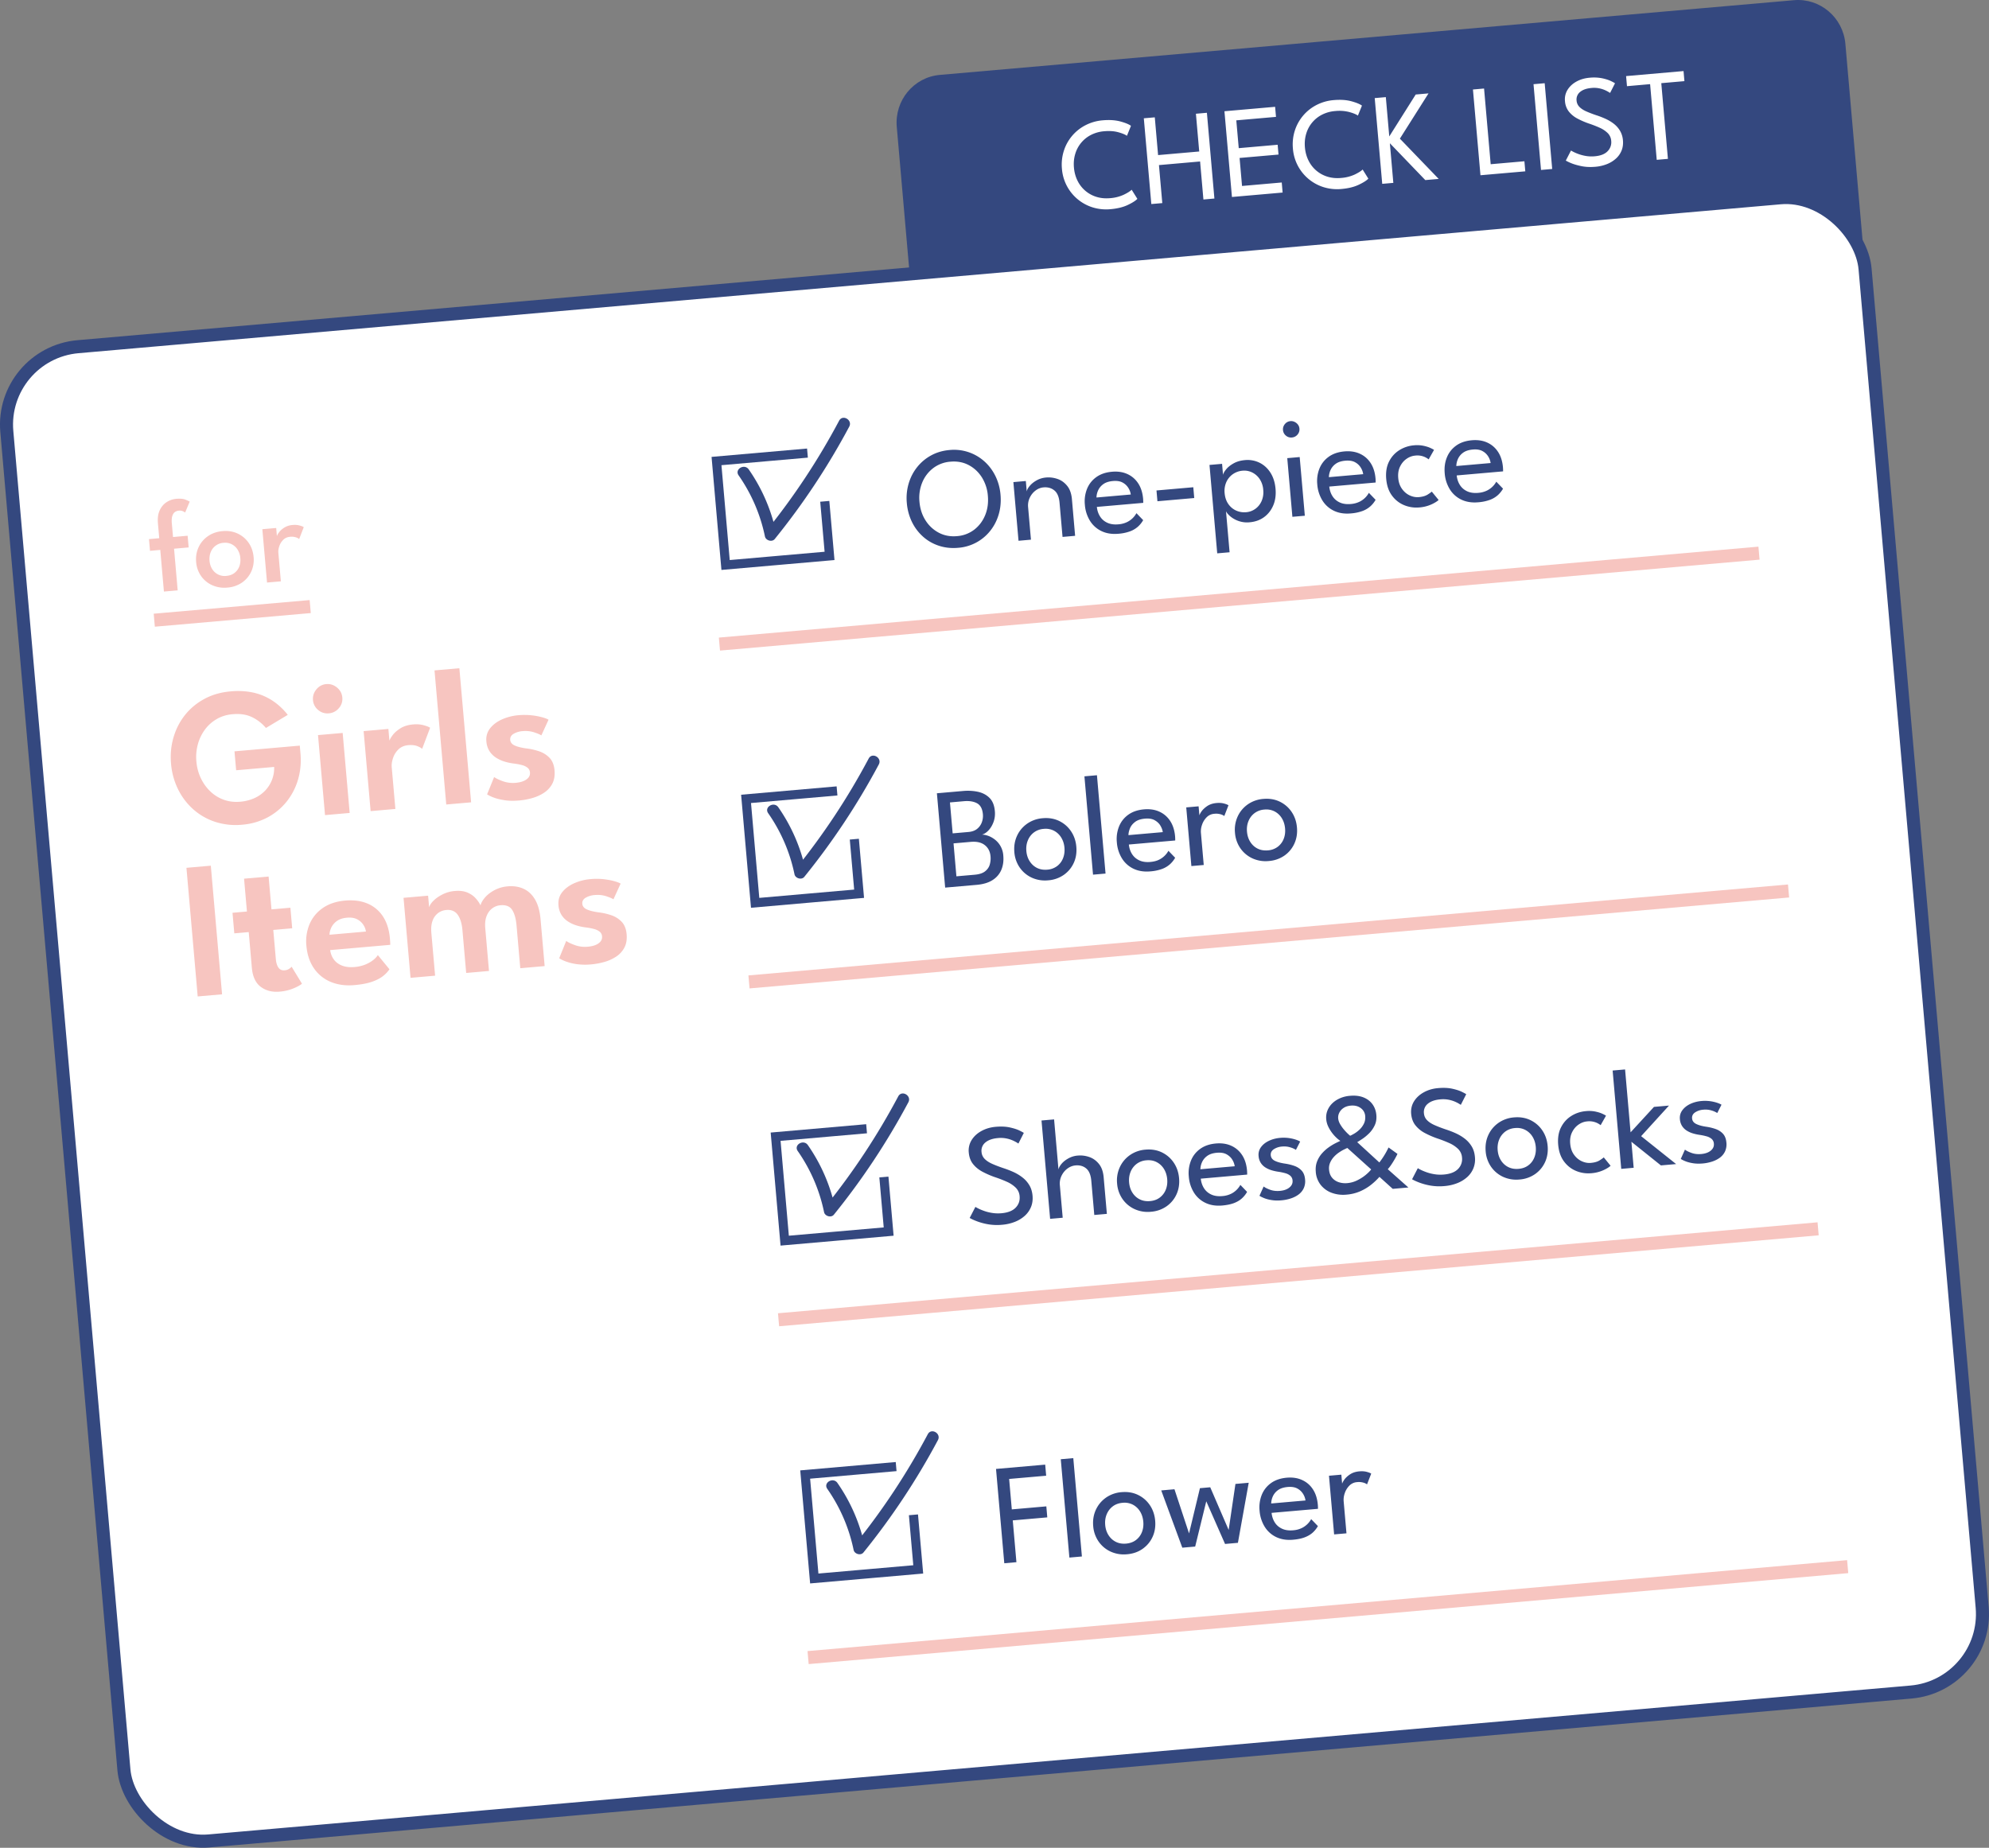 <svg id="_レイヤー_2" xmlns="http://www.w3.org/2000/svg" viewBox="0 0 152.479 141.666"><rect x="0" y="0" width="152.479" height="141.666" fill="#808080" stroke="none"/><defs><style>.cls-2,.cls-3{fill:#fff}.cls-4{fill:#34487f}.cls-5{stroke-width:.7px}.cls-3,.cls-5{stroke-miterlimit:10}.cls-5{stroke:#34487f;fill:none}.cls-3{stroke:#f7c5c0}</style></defs><g id="_デザイン"><path class="cls-4" d="M72.048 5.743c-2 .175-3.478 1.958-3.301 3.982l1.335 15.262 72.722-6.362-1.335-15.263c-.177-2.024-1.942-3.523-3.941-3.348l-65.48 5.729z"/><path class="cls-2" d="M85.094 15.194a3.025 3.025 0 001.049-.263c.29-.139.494-.267.611-.385l.438.7c-.138.146-.386.303-.744.472s-.797.275-1.315.32a3.499 3.499 0 01-1.372-.14 3.365 3.365 0 01-2.352-2.957 3.469 3.469 0 01.142-1.362 3.34 3.34 0 011.657-1.975 3.5 3.5 0 011.33-.38c.517-.045.967-.015 1.35.088.382.104.653.216.814.335l-.31.765c-.135-.098-.358-.19-.668-.275-.31-.085-.67-.11-1.078-.074a2.686 2.686 0 00-1.005.279 2.389 2.389 0 00-1.214 1.466c-.097.323-.13.67-.098 1.038.033.372.125.71.277 1.012a2.391 2.391 0 001.45 1.236c.32.099.667.132 1.038.1zM92 12.38l-3.153.277.256 2.914-.842.073-.575-6.575.841-.073.253 2.894 3.153-.276-.253-2.894.842-.074.575 6.575-.842.074L92 12.38zm1.867-3.851l3.885-.34.067.772-3.043.266.187 2.132 2.983-.261.066.752-2.984.261.188 2.147 3.044-.267.067.772-3.885.34-.575-6.574zm8.934 5.115a3.024 3.024 0 001.05-.262c.29-.14.493-.267.61-.385l.438.7c-.138.146-.386.303-.744.471-.359.17-.797.276-1.315.321a3.497 3.497 0 01-1.372-.14 3.363 3.363 0 01-2.352-2.957 3.47 3.47 0 01.142-1.362 3.346 3.346 0 011.657-1.975 3.48 3.48 0 011.33-.38c.517-.045.967-.016 1.35.088.382.104.653.216.814.335l-.31.765c-.135-.099-.358-.19-.668-.275a3.08 3.08 0 00-1.078-.074 2.686 2.686 0 00-1.005.278 2.392 2.392 0 00-1.214 1.467c-.097.323-.13.669-.098 1.038.033.371.125.709.277 1.012a2.387 2.387 0 001.45 1.236c.321.099.667.132 1.038.1zm4.515-3.014l2.975 3.087-1.026.09-2.716-2.824.265 3.038-.851.074-.576-6.574.852-.075.264 3.014 2.027-3.214.982-.086-2.196 3.47zm5.602-3.768l.852-.075.508 5.803 2.585-.226.068.772-3.437.3-.576-6.574zm4.642-.407l.857-.075.576 6.575-.857.075-.575-6.575zm4.289-.495a3.29 3.29 0 01.99.044c.281.062.505.135.671.217s.266.137.298.165l-.377.74a2.59 2.59 0 00-.28-.163 2.182 2.182 0 00-.492-.178 1.998 1.998 0 00-.656-.04c-.376.032-.665.134-.87.304a.737.737 0 00-.27.669.76.76 0 00.215.475c.127.131.3.245.52.344.219.098.473.196.763.294.238.076.472.166.704.27.231.104.445.23.64.38.196.15.357.33.484.54a1.7 1.7 0 01.228.743c.025.283-.01.542-.105.777a1.657 1.657 0 01-.433.618 2.273 2.273 0 01-.693.425 3.088 3.088 0 01-.88.202c-.402.035-.77.017-1.102-.054s-.602-.153-.81-.245a3.066 3.066 0 01-.358-.175l.399-.773c.043.03.12.073.232.128a3.35 3.35 0 00.954.298c.2.03.412.037.634.017.445-.039.774-.167.985-.387a.974.974 0 00.277-.797.928.928 0 00-.273-.599 2.11 2.11 0 00-.624-.412 8.693 8.693 0 00-.836-.323 6.247 6.247 0 01-.861-.376 2.078 2.078 0 01-.652-.533 1.46 1.46 0 01-.298-.805 1.374 1.374 0 01.198-.865c.16-.258.387-.469.682-.632s.627-.26.996-.293zm4.651.491l-1.774.156-.068-.773 4.404-.385.067.772-1.773.155.508 5.803-.857.075-.508-5.803z"/><rect class="cls-2" x="4.739" y="20.653" width="143" height="115" rx="6" ry="6" transform="rotate(-5 76.24 78.153)"/><rect x="4.739" y="20.653" width="143" height="115" rx="6" ry="6" transform="rotate(-5 76.24 78.153)" fill="none" stroke="#34487f" stroke-miterlimit="10"/><path class="cls-4" d="M69.518 38.56a3.96 3.96 0 01.143-1.495c.14-.47.359-.89.654-1.258a3.51 3.51 0 011.073-.895c.42-.228.885-.364 1.397-.409a3.484 3.484 0 012.661.855c.353.311.639.686.858 1.126a4 4 0 01.397 1.447c.046.53 0 1.03-.137 1.5s-.352.89-.646 1.26A3.46 3.46 0 0173.441 42c-.523.045-1.012-.008-1.47-.16s-.86-.383-1.211-.697a3.63 3.63 0 01-.85-1.129 4.088 4.088 0 01-.392-1.453zm.97-.085c.047.537.201 1.011.464 1.422a2.67 2.67 0 001.018.946c.417.22.881.307 1.393.262a2.463 2.463 0 001.328-.5c.37-.288.648-.657.833-1.108.185-.45.254-.944.207-1.48a3.113 3.113 0 00-.46-1.42c-.261-.41-.599-.724-1.013-.942s-.88-.304-1.395-.259a2.48 2.48 0 00-1.326.497 2.651 2.651 0 00-.839 1.103 3.088 3.088 0 00-.21 1.479zm9.702-1.865c.297-.026.59.011.88.11s.537.277.741.53c.205.252.326.594.364 1.025l.245 2.805-.964.085-.23-2.62c-.038-.445-.17-.76-.397-.944-.226-.185-.503-.263-.832-.234a1.171 1.171 0 00-.605.238c-.189.14-.338.322-.447.547a1.38 1.38 0 00-.128.743l.217 2.481-.953.084-.394-4.498.954-.084.07.8c.021-.127.099-.27.233-.428.133-.16.308-.3.526-.422.217-.122.457-.195.72-.218zm3.897 2.254c.027.27.107.512.24.724.132.214.317.376.553.487.236.112.519.154.848.125a1.84 1.84 0 00.698-.185 1.64 1.64 0 00.695-.671l.516.535a1.996 1.996 0 01-.4.498 1.908 1.908 0 01-.607.36 3.357 3.357 0 01-.9.186c-.482.042-.909-.024-1.279-.2a2.093 2.093 0 01-.889-.789 2.721 2.721 0 01-.395-1.238 2.588 2.588 0 01.164-1.21c.148-.367.384-.669.708-.903.324-.235.727-.373 1.209-.415.442-.039.834.02 1.177.176.343.156.62.394.83.714.21.32.336.714.377 1.181a4.155 4.155 0 01.01.314l-3.555.311zm2.6-.95a1.268 1.268 0 00-.172-.482 1.152 1.152 0 00-.438-.426c-.193-.112-.446-.154-.756-.127-.322.028-.575.113-.759.254a1.183 1.183 0 00-.39.49 1.393 1.393 0 00-.115.52l2.63-.23zm2.043.516l-.072-.827 2.822-.247.072.827-2.822.247zm5.532 3.911l-.948.083-.593-6.778.965-.084.073.844c.023-.116.103-.258.24-.424.136-.167.326-.319.57-.456.243-.137.53-.22.858-.249a2.08 2.08 0 011.136.202c.34.17.619.426.834.766.216.34.345.749.387 1.228.042.478-.017.904-.176 1.276s-.393.672-.702.898-.675.357-1.095.394a1.96 1.96 0 01-.907-.114 2 2 0 01-.635-.38c-.158-.148-.253-.269-.283-.362l.276 3.156zm2.58-4.786a1.71 1.71 0 00-.274-.826 1.477 1.477 0 00-.578-.508 1.37 1.37 0 00-.73-.134 1.51 1.51 0 00-.749.267 1.471 1.471 0 00-.499.607 1.675 1.675 0 00-.13.853c.029.318.12.59.276.818.156.227.355.397.597.508s.503.155.784.13c.256-.022.488-.108.696-.257.208-.148.368-.348.48-.597a1.7 1.7 0 00.126-.86zm2.194-4.013a.604.604 0 01-.458-.145.603.603 0 01-.222-.424.613.613 0 01.145-.46.6.6 0 01.425-.225c.113-.01.22.01.322.06.102.05.187.119.253.207.067.088.105.19.115.307a.6.6 0 01-.147.458.62.62 0 01-.433.222zm.04 6.081l-.393-4.498.953-.084.394 4.499-.954.083zm2.828-2.318c.028.27.107.512.24.725.133.213.317.375.553.487.237.112.52.153.848.125a1.84 1.84 0 00.699-.186 1.64 1.64 0 00.695-.671l.516.535a1.997 1.997 0 01-.401.499 1.912 1.912 0 01-.606.359 3.35 3.35 0 01-.9.186c-.483.042-.91-.024-1.28-.2a2.094 2.094 0 01-.888-.789 2.716 2.716 0 01-.396-1.238 2.59 2.59 0 01.165-1.21c.148-.367.384-.669.707-.903.324-.235.727-.373 1.21-.415.441-.039.834.02 1.177.176.343.155.62.393.83.714.21.32.335.714.376 1.181a3.574 3.574 0 01.01.314l-3.555.311zm2.6-.95a1.268 1.268 0 00-.172-.482 1.148 1.148 0 00-.437-.426c-.194-.112-.446-.154-.757-.127-.321.028-.574.113-.759.254a1.183 1.183 0 00-.39.49 1.389 1.389 0 00-.115.52l2.63-.23zm4.267 1.758c.285-.025.511-.092.678-.198.168-.107.272-.182.312-.226l.526.644a1.489 1.489 0 01-.247.179 2.758 2.758 0 01-1.228.392 2.464 2.464 0 01-1.174-.176 2.173 2.173 0 01-.928-.734c-.249-.335-.395-.758-.44-1.27-.045-.515.026-.958.212-1.33s.45-.663.788-.877a2.484 2.484 0 011.126-.375 2.43 2.43 0 01.72.034c.215.045.392.1.534.166.142.065.237.115.284.151l-.411.727a1.38 1.38 0 00-1.03-.29c-.234.02-.456.102-.666.248s-.376.343-.497.593c-.122.25-.168.54-.14.873s.126.612.29.839.36.393.592.5c.232.107.465.15.699.13zm2.902-1.663c.028.27.107.512.24.725.133.213.317.375.553.487.237.112.52.154.848.125a1.84 1.84 0 00.699-.186 1.64 1.64 0 00.694-.67l.517.534a2.002 2.002 0 01-.401.499 1.91 1.91 0 01-.606.359 3.348 3.348 0 01-.9.187c-.483.042-.91-.025-1.28-.2a2.095 2.095 0 01-.889-.79 2.721 2.721 0 01-.395-1.238c-.038-.438.016-.84.165-1.209s.384-.67.707-.904c.324-.235.727-.373 1.209-.415.442-.038.834.02 1.177.176.343.156.62.394.83.714.21.32.336.714.377 1.181a4.185 4.185 0 01.011.314l-3.556.312zm2.6-.95a1.273 1.273 0 00-.172-.482 1.15 1.15 0 00-.437-.425c-.194-.113-.446-.155-.757-.128-.321.028-.574.113-.759.254a1.183 1.183 0 00-.39.49 1.393 1.393 0 00-.115.521l2.63-.23z"/><path class="cls-5" d="M63.228 38.436l.366 4.184-7.97.697-.696-7.97 6.973-.61"/><path class="cls-4" d="M56.623 36.446a12.633 12.633 0 012.018 4.681c.064.313.542.458.752.199a54.283 54.283 0 005.71-8.615c.273-.511-.504-.967-.776-.455a53.107 53.107 0 01-5.57 8.433l.751.199a13.286 13.286 0 00-2.108-4.897c-.329-.472-1.109-.022-.777.455z"/><path class="cls-3" d="M55.152 49.381l79.695-6.972"/><path class="cls-4" d="M71.824 60.819l2.01-.176c.395-.035.77-.014 1.127.061.356.076.653.23.891.464.238.233.376.574.415 1.023.027.304-.009.583-.106.84-.097.258-.226.47-.388.64s-.328.274-.497.319c.14-.002.298.029.475.09.176.062.348.158.516.287a1.686 1.686 0 01.648 1.246c.034.394-.016.752-.15 1.073a1.707 1.707 0 01-.668.784c-.312.203-.718.325-1.218.37l-2.422.211-.633-7.232zm1.208 3.074l1.21-.106c.278-.024.501-.105.67-.243.168-.138.287-.307.358-.506s.098-.402.08-.606c-.037-.42-.186-.702-.447-.845-.26-.142-.598-.196-1.01-.16l-1.069.094.208 2.372zm.288 3.293l1.397-.122c.347-.03.611-.115.792-.254.181-.14.303-.311.364-.515.06-.204.082-.418.062-.64-.032-.37-.179-.657-.44-.862-.26-.205-.619-.288-1.076-.248l-1.32.115.22 2.526zm7.038.306a2.43 2.43 0 01-1.263-.204 2.275 2.275 0 01-.92-.772 2.39 2.39 0 01-.413-1.182c-.04-.449.028-.863.2-1.243.173-.38.43-.69.772-.934a2.398 2.398 0 011.208-.426c.46-.04.877.03 1.252.21.375.182.678.444.91.788.233.344.37.74.408 1.19.04.45-.025.86-.195 1.235-.17.373-.424.68-.762.919a2.39 2.39 0 01-1.197.42zm-.071-.816a1.42 1.42 0 00.746-.27c.206-.154.359-.354.458-.6s.137-.517.112-.813-.11-.557-.251-.784a1.425 1.425 0 00-.557-.52 1.387 1.387 0 00-.782-.141 1.417 1.417 0 00-.754.275 1.428 1.428 0 00-.463.61c-.102.247-.14.52-.114.816s.11.556.254.78.33.396.56.512c.232.116.495.16.79.135zm4.465.299l-.96.084-.659-7.539.96-.084.659 7.54zm1.787-2.226c.027.27.107.511.24.724.133.213.317.375.553.487.237.112.519.154.848.125.277-.024.51-.086.698-.185a1.635 1.635 0 00.695-.671l.516.534a1.996 1.996 0 01-.4.499 1.908 1.908 0 01-.607.36 3.348 3.348 0 01-.9.186c-.482.042-.908-.025-1.279-.2a2.095 2.095 0 01-.889-.79 2.721 2.721 0 01-.395-1.237 2.588 2.588 0 01.165-1.21c.148-.368.383-.67.707-.904.324-.234.727-.373 1.209-.415.442-.038.834.02 1.177.176.343.156.62.394.83.714.21.32.336.715.377 1.182a4.185 4.185 0 01.01.314l-3.555.31zm2.6-.95c-.017-.15-.074-.311-.172-.483s-.244-.313-.438-.425c-.193-.112-.446-.155-.756-.127-.321.028-.574.112-.759.254-.184.14-.315.305-.39.49s-.115.358-.115.52l2.63-.23zm3.141 2.518l-.948.083-.394-4.498.948-.083.068.777-.027.003c.01-.097.067-.221.171-.374.105-.152.255-.294.449-.426.195-.13.434-.209.72-.234.208-.018.394-.006.557.037s.281.089.352.137l-.32.824a.857.857 0 00-.282-.133 1.26 1.26 0 00-.484-.038.913.913 0 00-.6.28 1.48 1.48 0 00-.344.573 1.507 1.507 0 00-.083.595l.217 2.477zm4.991-.305a2.428 2.428 0 01-1.262-.204 2.28 2.28 0 01-.92-.772 2.393 2.393 0 01-.413-1.181 2.43 2.43 0 01.2-1.244c.173-.38.43-.69.771-.934a2.4 2.4 0 011.208-.426c.46-.04.878.03 1.252.21.375.182.679.444.911.788.233.344.369.74.408 1.19.04.45-.026.86-.196 1.235a2.25 2.25 0 01-.761.92 2.39 2.39 0 01-1.198.418zm-.07-.816a1.42 1.42 0 00.746-.27 1.39 1.39 0 00.458-.6c.1-.246.137-.517.11-.813s-.109-.557-.25-.784a1.42 1.42 0 00-.556-.52 1.39 1.39 0 00-.783-.141 1.419 1.419 0 00-.754.276c-.207.158-.361.36-.463.609s-.14.52-.113.816.11.556.253.78c.143.226.33.396.56.512.232.116.495.16.791.135z"/><path class="cls-5" d="M65.494 64.337l.366 4.184-7.97.697-.696-7.97 6.973-.61"/><path class="cls-4" d="M58.889 62.347a12.633 12.633 0 012.018 4.681c.064.313.542.458.752.199a54.283 54.283 0 005.71-8.615c.273-.511-.504-.967-.776-.454a53.107 53.107 0 01-5.57 8.433l.751.198a13.286 13.286 0 00-2.108-4.897c-.328-.472-1.109-.022-.777.455z"/><path class="cls-3" d="M57.418 75.282l79.695-6.972"/><path class="cls-4" d="M76.33 86.391c.417-.036.78-.02 1.09.049s.556.148.738.239c.183.09.292.15.328.18l-.414.816a2.85 2.85 0 00-.309-.18 2.388 2.388 0 00-.542-.196 2.2 2.2 0 00-.721-.045c-.413.037-.731.148-.956.335a.812.812 0 00-.298.736.834.834 0 00.237.523c.14.144.33.27.571.378.241.108.521.216.84.324.261.084.52.183.774.296.255.114.49.254.705.42.215.164.392.362.532.593.14.23.223.503.251.817.027.31-.011.596-.116.855s-.263.486-.476.68a2.5 2.5 0 01-.762.466 3.399 3.399 0 01-.969.223 4.074 4.074 0 01-1.211-.06 4.623 4.623 0 01-.891-.27 3.49 3.49 0 01-.395-.191l.44-.85c.046.033.131.08.254.14s.274.123.453.184c.178.062.377.11.597.144s.453.04.698.02c.49-.044.85-.186 1.083-.427.233-.241.335-.533.304-.877a1.023 1.023 0 00-.3-.658 2.323 2.323 0 00-.686-.454 9.643 9.643 0 00-.92-.355 6.82 6.82 0 01-.947-.414c-.29-.155-.528-.35-.717-.586s-.297-.531-.328-.885a1.512 1.512 0 01.218-.953c.175-.283.426-.515.75-.694.325-.18.69-.287 1.096-.323zm6.294 2.205c.296-.026.59.01.88.11s.537.277.741.53c.204.252.326.594.363 1.025l.246 2.805-.965.084-.229-2.619c-.039-.446-.169-.76-.389-.946-.22-.185-.495-.263-.824-.234-.219.02-.424.099-.614.239s-.34.322-.451.547a1.378 1.378 0 00-.132.743l.218 2.482-.965.085-.66-7.54.965-.084.336 3.84c.022-.126.099-.27.23-.428.132-.159.306-.299.524-.42a1.78 1.78 0 01.726-.22zm5.611 4.307a2.43 2.43 0 01-1.263-.205 2.278 2.278 0 01-.92-.772 2.392 2.392 0 01-.413-1.181 2.43 2.43 0 01.2-1.244c.173-.379.43-.69.772-.934a2.398 2.398 0 011.207-.426c.46-.04.878.03 1.253.21.374.182.678.444.91.788.233.344.369.74.408 1.19.04.45-.026.861-.195 1.235a2.26 2.26 0 01-.762.92 2.39 2.39 0 01-1.197.419zm-.072-.817c.293-.025.541-.115.747-.27a1.39 1.39 0 00.458-.6c.1-.246.137-.517.111-.813s-.11-.557-.25-.784c-.142-.227-.327-.4-.557-.52s-.49-.167-.782-.141a1.417 1.417 0 00-.755.276 1.435 1.435 0 00-.463.609c-.101.248-.14.52-.113.816s.11.556.253.78c.143.226.33.396.561.512s.494.161.79.135zm3.891-1.72c.027.27.107.511.24.724.133.213.317.375.553.487.237.112.519.154.848.125a1.84 1.84 0 00.699-.185 1.64 1.64 0 00.694-.672l.516.535a1.996 1.996 0 01-.4.499c-.162.147-.364.267-.607.36s-.542.154-.9.186c-.482.042-.908-.025-1.279-.2a2.094 2.094 0 01-.889-.79 2.718 2.718 0 01-.395-1.237 2.588 2.588 0 01.165-1.21c.148-.368.384-.67.707-.904.324-.235.727-.373 1.209-.415.442-.038.835.02 1.178.176.343.156.62.394.83.714.21.32.335.714.376 1.182a4.006 4.006 0 01.011.313l-3.556.312zm2.6-.951a1.268 1.268 0 00-.172-.482c-.098-.172-.244-.313-.437-.425s-.446-.155-.757-.128c-.321.028-.574.113-.759.255a1.185 1.185 0 00-.39.49 1.393 1.393 0 00-.115.52l2.63-.23zm3.486-2.177a2.998 2.998 0 011.202.138c.154.053.264.102.33.148l-.325.635a1.557 1.557 0 00-.413-.187 1.597 1.597 0 00-.647-.068 1.323 1.323 0 00-.639.208c-.17.116-.247.27-.23.459.017.19.122.333.316.428s.45.166.767.212c.253.037.493.095.719.174.226.08.414.2.564.362.15.162.239.387.264.676a1.29 1.29 0 01-.106.685 1.262 1.262 0 01-.405.483c-.176.128-.378.227-.603.298s-.457.118-.695.138c-.277.025-.53.018-.758-.019-.228-.037-.42-.088-.58-.154s-.274-.124-.349-.176l.32-.712c.102.082.267.166.493.249.226.083.478.113.756.088.306-.027.55-.113.728-.26s.259-.323.24-.531a.525.525 0 00-.17-.366.994.994 0 00-.387-.198 4.191 4.191 0 00-.517-.11 3.55 3.55 0 01-.527-.114 1.904 1.904 0 01-.477-.214 1.163 1.163 0 01-.36-.355 1.13 1.13 0 01-.166-.524.97.97 0 01.188-.687c.148-.2.351-.36.61-.482s.543-.196.858-.224zm2.73 2.605c-.027-.296.007-.562.1-.799s.221-.444.382-.624.334-.334.517-.462a4.17 4.17 0 01.517-.313c.16-.08.283-.138.368-.176a1.93 1.93 0 01-.275-.216 2.895 2.895 0 01-.65-.87 1.637 1.637 0 01-.159-.574c-.026-.3.032-.58.175-.838.143-.26.356-.475.64-.647a2.327 2.327 0 011.016-.31c.398-.035.742.007 1.032.125s.519.294.687.528c.167.234.265.506.292.817.026.3-.017.566-.129.8-.112.234-.255.438-.43.61s-.347.313-.517.425c-.17.113-.302.195-.392.248l1.698 1.557a6.092 6.092 0 00.706-1.15l.683.493c-.04.092-.101.211-.184.358a6.763 6.763 0 01-.275.447 3.24 3.24 0 01-.283.37l1.58 1.401-1.2.105-1.019-.92a5.036 5.036 0 01-.624.592c-.242.196-.52.365-.834.506a3.27 3.27 0 01-1.067.265 2.548 2.548 0 01-1.136-.14 1.912 1.912 0 01-.842-.606 1.827 1.827 0 01-.378-1.002zm2.418-1.83c-.057.024-.145.065-.263.123s-.246.134-.383.227a2.211 2.211 0 00-.385.334 1.59 1.59 0 00-.287.44 1.09 1.09 0 00-.082.545c.022.252.1.458.236.617.135.159.305.272.51.34.205.066.422.089.652.069.263-.023.514-.093.752-.21.238-.116.45-.25.638-.403.187-.153.334-.298.44-.436l-1.828-1.646zm.262-3.247c-.219.02-.404.08-.553.181a.933.933 0 00-.327.366.807.807 0 00-.084.426c.013.15.064.301.153.454.089.152.19.293.302.423a3.905 3.905 0 00.463.462c.074-.032.18-.087.314-.165.135-.079.27-.18.404-.307.134-.125.245-.275.333-.45.088-.176.122-.375.102-.598a.814.814 0 00-.34-.602c-.204-.153-.46-.217-.767-.19zm6.696-1.342c.416-.036.78-.02 1.089.048s.555.149.738.24c.183.09.292.15.328.18l-.414.815a2.859 2.859 0 00-.309-.18 2.4 2.4 0 00-.542-.195 2.209 2.209 0 00-.721-.045c-.413.036-.732.148-.956.335a.812.812 0 00-.298.735c.018.205.097.38.237.524s.33.27.571.377c.241.108.521.216.84.325.261.084.52.182.774.296a3.5 3.5 0 01.705.419c.215.165.392.363.532.594.14.23.223.503.25.817a1.83 1.83 0 01-.115.855 1.83 1.83 0 01-.476.68 2.51 2.51 0 01-.762.466 3.4 3.4 0 01-.969.223 4.093 4.093 0 01-1.212-.06 4.619 4.619 0 01-.89-.27 3.5 3.5 0 01-.395-.191l.44-.85c.046.032.131.08.254.14s.274.122.453.184c.178.062.377.11.597.144s.453.04.698.019c.49-.043.85-.185 1.083-.426a1.07 1.07 0 00.304-.877 1.022 1.022 0 00-.3-.659 2.326 2.326 0 00-.686-.453 9.614 9.614 0 00-.92-.356 6.825 6.825 0 01-.947-.413 2.28 2.28 0 01-.716-.586c-.189-.236-.298-.531-.33-.886-.03-.35.043-.667.218-.952.176-.284.426-.515.751-.695s.69-.287 1.096-.322zm6.244 7.006a2.43 2.43 0 01-1.263-.204 2.275 2.275 0 01-.92-.772 2.39 2.39 0 01-.413-1.182c-.04-.449.027-.863.2-1.243.173-.38.43-.69.772-.934a2.398 2.398 0 011.207-.426c.46-.04.878.03 1.253.21.374.182.678.444.91.788.233.344.369.74.408 1.19.04.45-.026.86-.195 1.235-.17.373-.424.68-.762.919a2.39 2.39 0 01-1.197.42zm-.072-.816c.293-.026.542-.115.747-.27.206-.154.358-.354.458-.6.1-.246.137-.517.111-.813s-.11-.557-.25-.784a1.424 1.424 0 00-.557-.52 1.387 1.387 0 00-.782-.141 1.42 1.42 0 00-.755.275 1.436 1.436 0 00-.462.61c-.102.248-.14.52-.114.816s.11.556.253.78c.143.226.33.396.561.512.231.116.495.16.79.135zm5.537-.457c.284-.024.51-.09.678-.197.167-.107.271-.182.312-.226l.525.644a1.495 1.495 0 01-.246.179 2.774 2.774 0 01-1.227.392c-.413.036-.805-.023-1.175-.176s-.68-.398-.929-.733c-.248-.336-.394-.759-.44-1.27-.044-.516.026-.959.213-1.33.186-.372.449-.664.787-.878s.714-.338 1.127-.374a2.4 2.4 0 01.72.033c.214.046.392.1.534.166.142.065.237.115.284.152l-.411.726a1.4 1.4 0 00-1.03-.29c-.235.02-.457.102-.666.248-.21.145-.376.343-.498.593s-.168.54-.139.873c.03.332.125.612.29.839.162.227.36.393.592.5.232.107.465.15.699.13zm4.841-4.293l1.151-.101-2.136 2.345 2.683 2.14-1.167.102-2.262-1.812.174 1.994-.953.084-.66-7.54.954-.083.422 4.822 1.794-1.951zm3.644-.452a2.998 2.998 0 011.202.138c.153.053.263.102.33.148l-.326.636a1.557 1.557 0 00-.414-.188 1.597 1.597 0 00-.646-.068 1.323 1.323 0 00-.639.208c-.17.116-.247.27-.23.46.016.19.122.332.316.427s.45.166.767.212c.253.037.493.095.719.174.226.08.414.2.564.362.15.162.239.387.264.676a1.3 1.3 0 01-.106.685 1.263 1.263 0 01-.405.483c-.176.128-.378.227-.603.298s-.457.118-.695.138c-.278.025-.53.018-.758-.019-.228-.037-.42-.088-.58-.153s-.274-.124-.349-.177l.319-.712c.103.082.267.166.494.249.226.083.478.113.755.088.307-.027.55-.113.729-.26s.258-.323.24-.531a.525.525 0 00-.17-.366.994.994 0 00-.387-.198 4.191 4.191 0 00-.517-.11 3.55 3.55 0 01-.527-.114 1.904 1.904 0 01-.477-.214 1.163 1.163 0 01-.36-.355 1.13 1.13 0 01-.167-.524.97.97 0 01.189-.687c.148-.199.351-.36.609-.482.258-.121.544-.196.858-.224z"/><path class="cls-5" d="M67.76 90.238l.366 4.184-7.97.697-.696-7.97 6.973-.61"/><path class="cls-4" d="M61.155 88.248a12.633 12.633 0 012.018 4.681c.064.313.542.458.752.199a54.283 54.283 0 005.71-8.615c.273-.511-.504-.966-.776-.454a53.107 53.107 0 01-5.57 8.433l.751.198a13.286 13.286 0 00-2.108-4.897c-.328-.472-1.109-.022-.777.455z"/><path class="cls-3" d="M59.684 101.184l79.695-6.973"/><path class="cls-4" d="M76.356 112.621l3.77-.33.074.85-2.838.248.204 2.334 2.647-.232.073.844-2.646.231.28 3.205-.93.082-.634-7.232zm6.584 6.712l-.96.084-.66-7.54.96-.084.66 7.54zm3.462-.171a2.43 2.43 0 01-1.262-.204 2.271 2.271 0 01-.92-.772 2.39 2.39 0 01-.414-1.182c-.039-.45.028-.863.2-1.243.174-.38.43-.69.772-.934a2.4 2.4 0 011.208-.426c.46-.04.878.03 1.252.21.375.181.679.444.911.787.233.345.368.741.408 1.19.039.45-.026.862-.196 1.235-.17.374-.423.68-.761.92s-.737.38-1.198.42zm-.071-.816c.292-.026.541-.116.747-.27a1.39 1.39 0 00.458-.6c.1-.247.137-.518.11-.813s-.109-.558-.25-.785a1.422 1.422 0 00-.556-.52 1.39 1.39 0 00-.783-.14c-.295.025-.547.117-.754.275s-.361.361-.463.609-.14.52-.114.816.11.557.254.781c.143.225.33.396.56.511.232.117.495.162.79.136zm6.143-3.243l-.85 3.47-.987.086-1.615-4.39 1.014-.09 1.118 3.386.834-3.468.79-.07 1.412 3.272.52-3.528 1.018-.09-.828 4.605-.986.087-1.44-3.27zm5.007.887c.028.27.108.511.24.724.133.214.318.376.554.487.236.112.518.154.847.125a1.84 1.84 0 00.699-.185 1.64 1.64 0 00.695-.671l.516.534a1.997 1.997 0 01-.4.5c-.163.146-.365.266-.607.359s-.542.155-.9.186c-.483.042-.909-.025-1.28-.2a2.091 2.091 0 01-.888-.789 2.718 2.718 0 01-.396-1.238 2.588 2.588 0 01.165-1.21c.148-.367.384-.67.708-.904.323-.234.726-.372 1.208-.415.442-.038.835.02 1.178.177.343.155.62.393.83.714s.335.714.376 1.181a2.982 2.982 0 01.011.314l-3.556.311zm2.6-.95a1.265 1.265 0 00-.171-.482 1.15 1.15 0 00-.438-.426c-.194-.112-.446-.154-.756-.127-.322.028-.575.113-.76.254a1.185 1.185 0 00-.39.49 1.395 1.395 0 00-.114.52l2.63-.23zm3.141 2.518l-.947.083-.394-4.498.948-.083.068.778-.028.002c.01-.096.067-.22.172-.374s.254-.294.449-.425c.194-.131.434-.21.72-.234.207-.018.393-.006.557.036.164.043.281.09.352.138l-.32.823a.85.85 0 00-.283-.133 1.26 1.26 0 00-.483-.038.914.914 0 00-.6.28 1.484 1.484 0 00-.344.573 1.506 1.506 0 00-.084.596l.217 2.476z"/><path class="cls-5" d="M70.026 116.139l.367 4.184-7.97.697-.697-7.97 6.973-.61"/><path class="cls-4" d="M63.421 114.149a12.633 12.633 0 012.018 4.681c.064.313.542.458.752.2a54.283 54.283 0 005.71-8.616c.273-.511-.504-.966-.776-.454a53.107 53.107 0 01-5.57 8.433l.752.198a13.286 13.286 0 00-2.109-4.896c-.328-.473-1.109-.023-.777.454z"/><path class="cls-3" d="M61.95 127.085l79.695-6.973"/><path d="M17.976 57.604l5.006-.438.052.59c.06.703 0 1.37-.183 2a4.868 4.868 0 01-.872 1.695 4.71 4.71 0 01-1.463 1.216 4.979 4.979 0 01-1.95.562 5.11 5.11 0 01-2.067-.218 4.748 4.748 0 01-1.68-.96 4.99 4.99 0 01-1.17-1.542 5.456 5.456 0 01-.537-1.96c-.061-.702.002-1.374.19-2.015s.481-1.214.884-1.719c.402-.504.899-.915 1.488-1.233s1.256-.509 1.998-.574a5.753 5.753 0 011.548.053 4.432 4.432 0 012.156 1.027c.27.235.497.475.684.72l-1.673 1.004A3.214 3.214 0 0019.356 55c-.418-.214-.929-.295-1.531-.242-.448.039-.853.163-1.214.373s-.663.48-.907.814a3.38 3.38 0 00-.538 1.127 3.708 3.708 0 00-.111 1.308c.04.459.152.883.337 1.273s.426.73.725 1.017c.3.288.644.502 1.035.644.392.141.811.192 1.26.153a3.302 3.302 0 001.097-.277 2.61 2.61 0 00.826-.584 2.494 2.494 0 00.682-1.806l-2.914.255-.127-1.45zm7.236-2.914a1.079 1.079 0 01-.825-.26 1.081 1.081 0 01-.393-.755c-.027-.304.06-.578.259-.82.2-.244.454-.38.763-.407.204-.017.395.017.573.105s.328.21.447.37c.12.161.188.346.207.555a1.07 1.07 0 01-.264.814 1.096 1.096 0 01-.767.398zm-.296 7.803l-.537-6.134 1.89-.165.537 6.134-1.89.165zm5.394-.472l-1.898.166-.536-6.134 1.898-.166.086.994-.037.003c.024-.123.107-.283.248-.48.14-.199.344-.384.61-.555.266-.171.596-.274.99-.308.283-.025.545-.007.783.055.24.062.412.128.519.2l-.612 1.619c-.071-.074-.2-.146-.384-.215-.184-.07-.408-.092-.672-.07-.314.028-.568.137-.762.327-.194.19-.332.413-.415.669-.084.256-.116.49-.097.705l.28 3.19zm5.805-.508l-1.905.167-.9-10.281 1.906-.167.9 10.281zm3.639-6.68a5.217 5.217 0 011.848.17c.224.065.374.125.449.179l-.55 1.2c-.107-.071-.293-.15-.56-.237a2.165 2.165 0 00-.869-.09 1.599 1.599 0 00-.704.208c-.186.115-.27.269-.254.463.017.194.136.34.355.436s.519.17.9.222c.32.037.637.109.952.214.316.106.584.273.805.502.22.23.349.548.385.956.035.404-.022.747-.17 1.028a1.858 1.858 0 01-.629.69c-.27.18-.572.317-.905.412s-.666.156-1 .185c-.433.038-.818.03-1.154-.024s-.614-.124-.836-.212a2.61 2.61 0 01-.476-.233l.54-1.328c.14.104.363.21.671.322.309.11.635.152.978.122.359-.032.636-.119.832-.262.196-.142.285-.318.266-.527a.507.507 0 00-.182-.365 1.17 1.17 0 00-.432-.207 4.62 4.62 0 00-.628-.118 4.239 4.239 0 01-.675-.14 2.66 2.66 0 01-.658-.293 1.676 1.676 0 01-.518-.5 1.602 1.602 0 01-.248-.765 1.363 1.363 0 01.289-1.008c.226-.283.532-.511.919-.683a3.915 3.915 0 011.26-.317zM14.293 66.534l1.868-.163.863 9.862-1.868.163-.863-9.862zm3.531 3.448l1.106-.097-.22-2.518 1.882-.164.22 2.518 1.45-.127.138 1.576-1.45.127.195 2.22c.025.293.093.517.202.67.108.154.265.222.469.204a.711.711 0 00.373-.127c.094-.07.15-.12.168-.146l.791 1.3c-.027.033-.119.094-.274.183a3.582 3.582 0 01-1.442.427c-.563.05-1.043-.073-1.44-.367s-.625-.785-.686-1.472l-.238-2.727-1.106.097-.138-1.577zm7.486 2.861c.039.278.135.52.289.728.154.207.364.362.632.464s.583.137.946.105a2.78 2.78 0 00.838-.193c.24-.102.44-.217.602-.347s.277-.255.347-.376l.893 1.088a2.327 2.327 0 01-.517.539c-.217.167-.5.31-.847.428-.349.118-.79.2-1.323.247-.672.059-1.274-.022-1.805-.241a2.888 2.888 0 01-1.292-1.039c-.33-.473-.525-1.053-.585-1.74a3.392 3.392 0 01.243-1.652 2.843 2.843 0 011.014-1.237c.461-.32 1.033-.512 1.715-.571.643-.056 1.21.018 1.703.224a2.61 2.61 0 011.188.983c.3.45.481 1.017.54 1.7.004.04.01.122.018.246.009.125.01.206.003.241l-4.603.403zm2.743-1.422a1.252 1.252 0 00-.19-.503 1.223 1.223 0 00-.475-.433c-.208-.112-.472-.154-.79-.126-.324.028-.584.115-.78.26a1.301 1.301 0 00-.422.5c-.087.188-.132.37-.137.547l2.794-.245zm10.862-3.465c.458-.04.866.022 1.225.187.358.164.65.438.877.822.227.385.368.89.423 1.518l.314 3.586-1.868.164-.287-3.28c-.045-.518-.157-.915-.334-1.19-.177-.276-.478-.395-.9-.358-.24.02-.454.103-.642.248s-.33.343-.426.598c-.095.254-.127.558-.096.912l.286 3.28-1.748.153-.287-3.28c-.045-.518-.168-.914-.367-1.188-.2-.273-.489-.394-.867-.36-.245.02-.46.102-.645.244a1.254 1.254 0 00-.415.59c-.092.251-.121.559-.09.922l.288 3.28-1.883.165-.537-6.134 1.883-.165.079.897c.04-.16.152-.33.335-.511.182-.182.415-.344.699-.487a2.53 2.53 0 01.934-.258c.368-.033.68.003.935.106s.466.244.635.422.302.369.4.571c.053-.2.173-.406.36-.618s.43-.397.727-.553a2.59 2.59 0 01.992-.283zm6.365-.556a4.925 4.925 0 011.033.01c.32.04.591.093.816.159.224.066.373.125.448.179l-.55 1.2c-.107-.071-.293-.15-.559-.237a2.17 2.17 0 00-.87-.09 1.606 1.606 0 00-.704.208c-.186.115-.27.269-.254.463.018.194.136.34.355.436s.52.17.9.222c.32.038.637.11.953.214.315.106.583.273.804.502.22.23.35.548.385.957.035.403-.022.745-.17 1.027a1.86 1.86 0 01-.629.691 3.21 3.21 0 01-.905.41 5.4 5.4 0 01-1 .186 4.76 4.76 0 01-1.154-.023 3.964 3.964 0 01-.835-.213 2.574 2.574 0 01-.476-.233l.539-1.328c.139.104.363.211.671.322.309.111.635.152.979.121.358-.03.635-.118.831-.26.196-.143.285-.32.266-.529a.505.505 0 00-.182-.364 1.169 1.169 0 00-.432-.206 4.45 4.45 0 00-.628-.119 4.185 4.185 0 01-.675-.14 2.659 2.659 0 01-.658-.293 1.676 1.676 0 01-.518-.5 1.602 1.602 0 01-.247-.765c-.034-.389.062-.725.288-1.008s.532-.51.919-.683a3.921 3.921 0 011.26-.317zM11.42 41.334l.788-.07-.1-1.135c-.035-.408.012-.748.142-1.018.13-.271.309-.477.536-.62a1.6 1.6 0 01.718-.246c.31-.027.55-.005.721.065.172.07.278.12.317.15l-.349.834a1.19 1.19 0 00-.158-.094.594.594 0 00-.33-.049.627.627 0 00-.281.095c-.087.055-.157.153-.208.295s-.065.343-.042.605l.09 1.027 1.12-.099.079.897-1.12.098.278 3.193-1.055.092-.28-3.193-.787.07-.078-.897zm6.017 3.715a2.3 2.3 0 01-1.168-.182 2.068 2.068 0 01-.85-.698 2.152 2.152 0 01-.382-1.079c-.035-.411.027-.79.187-1.135.16-.346.4-.628.717-.848.316-.22.69-.35 1.118-.387.428-.038.815.025 1.16.187s.627.4.843.712c.216.312.343.674.379 1.086a2.17 2.17 0 01-.185 1.128c-.16.34-.395.618-.708.835a2.258 2.258 0 01-1.11.38zm-.078-.897c.239-.021.442-.094.608-.219a1.12 1.12 0 00.37-.484c.08-.198.108-.418.087-.66a1.429 1.429 0 00-.201-.637 1.147 1.147 0 00-.448-.42 1.132 1.132 0 00-.638-.115 1.127 1.127 0 00-.984.716c-.081.2-.11.42-.09.663.021.242.09.453.204.634a1.119 1.119 0 001.092.522zm4.172.418l-1.06.093-.359-4.09 1.061-.093.06.683-.025.002a.929.929 0 01.165-.328c.093-.134.229-.26.406-.377a1.39 1.39 0 01.66-.21c.188-.017.36-.005.514.035.154.04.265.083.333.131l-.352.914a.656.656 0 00-.255-.135 1.092 1.092 0 00-.443-.04c-.216.02-.392.098-.529.238s-.235.3-.296.482c-.061.183-.085.35-.072.503l.192 2.192z" fill="#f7c5c0"/><path stroke="#f7c5c0" fill="none" stroke-miterlimit="10" d="M11.827 47.55l11.954-1.045"/></g></svg>